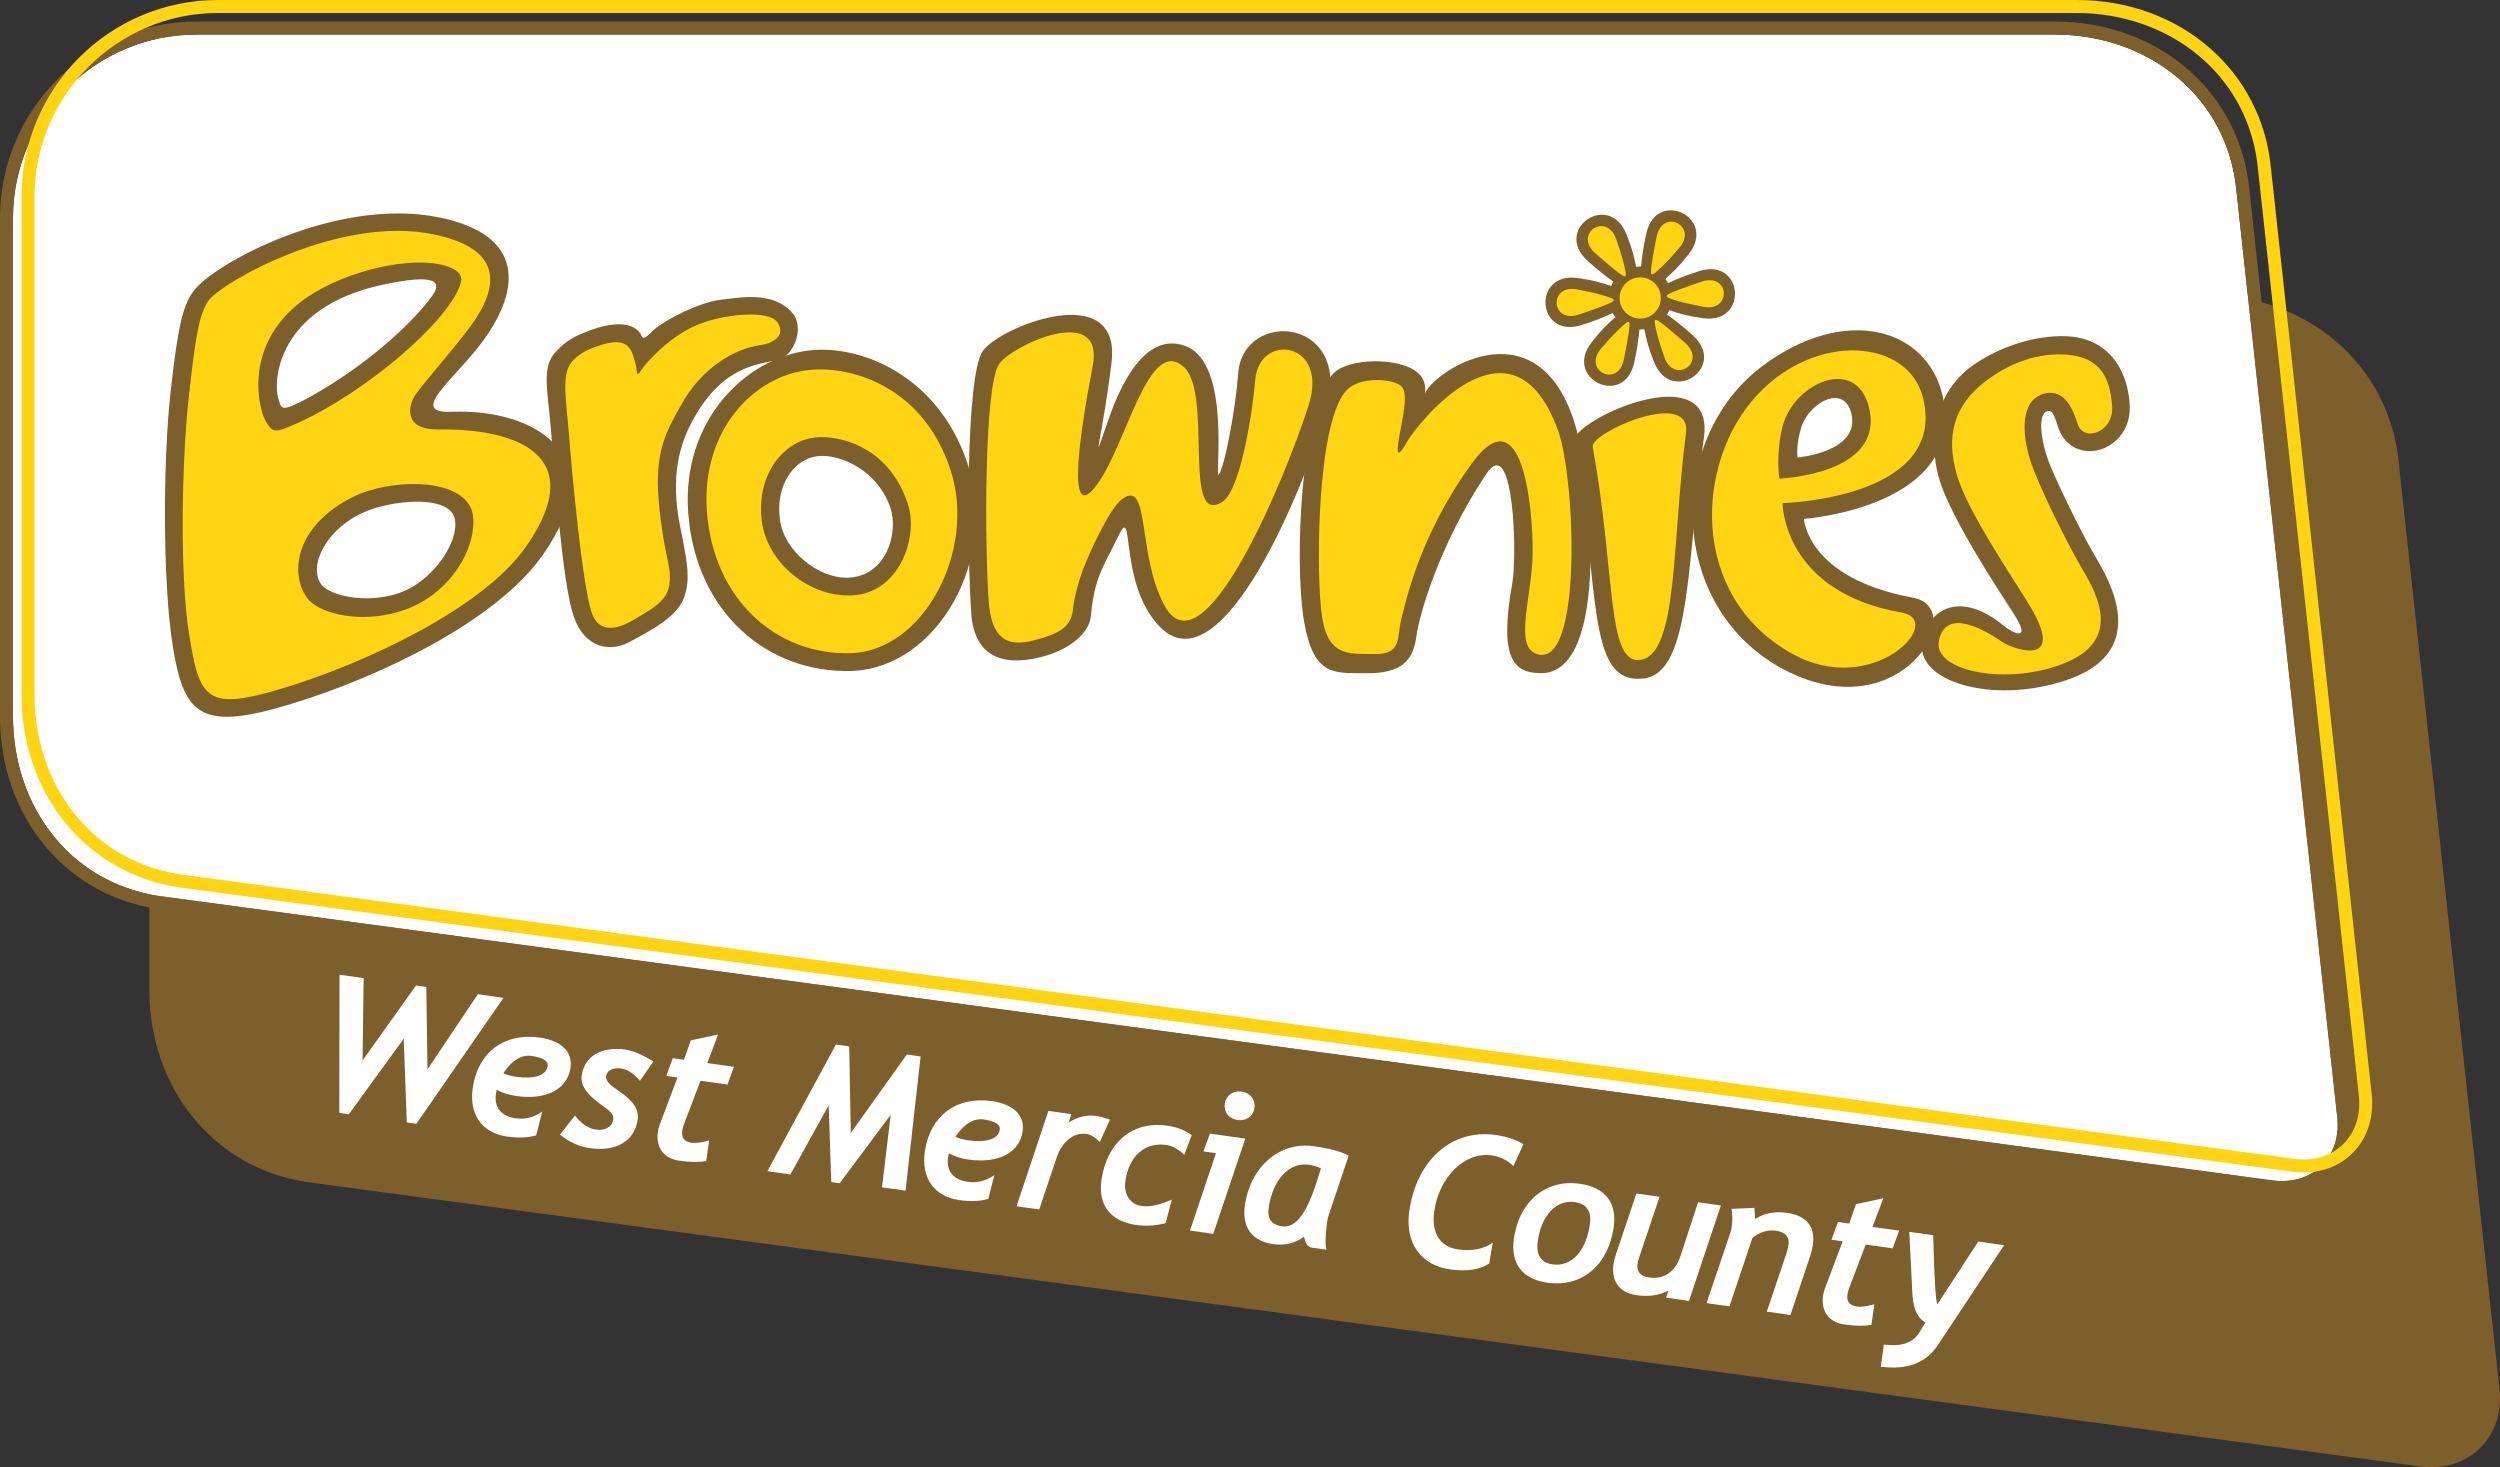 <?xml version="1.0" encoding="utf-8"?>
<!-- Generator: Adobe Illustrator 26.3.1, SVG Export Plug-In . SVG Version: 6.00 Build 0)  -->
<svg version="1.1" id="Layer_1" xmlns="http://www.w3.org/2000/svg" xmlns:xlink="http://www.w3.org/1999/xlink" x="0px" y="0px"
	 viewBox="0 0 340.78 200" style="enable-background:new 0 0 340.78 200;" xml:space="preserve">
<rect x="0" y="0" width="340.78" height="200" fill="#333333" stroke="none"/>
<style type="text/css">
	.st0{clip-path:url(#SVGID_00000168113070279467525150000000829294520719369888_);fill:#7D5F2B;}
	.st1{clip-path:url(#SVGID_00000168113070279467525150000000829294520719369888_);fill:#FFFFFF;}
	.st2{fill:#FFD513;}
	.st3{clip-path:url(#SVGID_00000080922522525889109750000000985720145786191779_);fill:#DBD0BF;}
	.st4{fill:#7D5F2B;}
	.st5{fill:#FFFFFF;}
</style>
<g>
	<g>
		<defs>
			<polyline id="SVGID_1_" points="0,200 340.78,200 340.78,0 0,0 0,200 			"/>
		</defs>
		<clipPath id="SVGID_00000070090887005605269210000013946563389687179447_">
			<use xlink:href="#SVGID_1_"  style="overflow:visible;"/>
		</clipPath>
		<path style="clip-path:url(#SVGID_00000070090887005605269210000013946563389687179447_);fill:#7D5F2B;" d="M300.49,40.17H47.13
			c-14.76,0-26.77,12.01-26.77,26.77v67.97c0,13.43,8.74,24.2,21.26,26.19l288.27,38.79c0.51,0.07,1.03,0.1,1.53,0.1
			c2.8,0,5.29-1.06,7.02-3c1.79-1.99,2.59-4.72,2.27-7.67L326.98,63.11C325.75,49.83,314.61,40.17,300.49,40.17"/>
		<path style="clip-path:url(#SVGID_00000070090887005605269210000013946563389687179447_);fill:#FFFFFF;" d="M318.59,152.29
			L304.86,26.07c-1.21-13.06-12.22-21.36-24.73-21.36H26.77c-13.75,0-25,11.25-25,25v67.97c0,11.95,7.49,22.49,19.76,24.44
			l288.22,38.79C315.21,161.63,319.18,157.76,318.59,152.29"/>
		<path style="clip-path:url(#SVGID_00000070090887005605269210000013946563389687179447_);fill:#7D5F2B;" d="M280.13,2.94H26.77
			C12.01,2.94,0,14.95,0,29.71v67.97c0,13.43,8.74,24.2,21.26,26.19l288.27,38.79c0.51,0.07,1.03,0.1,1.53,0.1
			c2.8,0,5.29-1.06,7.02-3c1.79-1.99,2.59-4.72,2.27-7.67L306.62,25.88C305.39,12.6,294.24,2.94,280.13,2.94 M280.13,4.71
			c12.51,0,23.52,8.3,24.73,21.36l13.74,126.22c0.54,5.02-2.77,8.7-7.53,8.7c-0.42,0-0.86-0.03-1.3-0.09L21.53,122.12
			C9.27,120.17,1.77,109.64,1.77,97.68V29.71c0-13.75,11.25-25,25-25H280.13"/>
	</g>
	<path class="st2" d="M283.07,0H29.71C14.95,0,2.94,12.01,2.94,26.77v67.97c0,13.43,8.74,24.2,21.26,26.19l288.27,38.79
		c0.52,0.07,1.03,0.1,1.53,0.1c2.8,0,5.29-1.06,7.02-3c1.79-1.99,2.59-4.72,2.27-7.67L309.56,22.94C308.33,9.66,297.19,0,283.07,0
		 M283.07,1.77c12.51,0,23.52,8.3,24.73,21.36l13.74,126.22c0.54,5.02-2.77,8.7-7.53,8.7c-0.42,0-0.86-0.03-1.3-0.09L24.47,119.18
		c-12.27-1.95-19.76-12.48-19.76-24.44V26.77c0-13.75,11.25-25,25-25H283.07"/>
	<g>
		<defs>
			<polyline id="SVGID_00000101786362860442544730000004910067247155687339_" points="261.94,93.83 290.23,93.83 290.23,45.95 
				261.94,45.95 261.94,93.83 			"/>
		</defs>
		<clipPath id="SVGID_00000175286414492995463140000004377552777093900969_">
			<use xlink:href="#SVGID_00000101786362860442544730000004910067247155687339_"  style="overflow:visible;"/>
		</clipPath>
		<path style="clip-path:url(#SVGID_00000175286414492995463140000004377552777093900969_);fill:#DBD0BF;" d="M273.51,93.83
			c-6.11,0-11.49-2.24-11.57-6.03v-0.16c0.01-0.39,0.07-0.79,0.19-1.2c0.78-2.68,2.87-3.58,4.94-3.58c1.72,0,3.43,0.62,4.37,1.35
			c2.25,1.76,3.31,2.24,3.81,2.24c0.3,0,0.4-0.17,0.44-0.34c0.04-0.17,0.02-0.34,0.06-0.34c0.02,0,0.07,0.05,0.15,0.17
			c0.04,0.06,0.07,0.1,0.07,0.1c0.01,0-11.26-16.59-11.88-22.24c-0.65-5.89,0.07-10.08,4.89-13.84c3.12-2.44,7.97-4.01,12.1-4.01
			c0.34,0,0.67,0.01,0.99,0.03c4.92,0.32,7.58,3.78,8.12,8.75c0.38,3.45-2.08,6.75-4.98,6.75c-1.11,0-2.28-0.48-3.39-1.62
			c-1.72-1.77-1.51-4-2.47-4c-0.12,0-0.25,0.03-0.4,0.1c-1.28,0.58-0.63,4.26,0.41,7.56c1.21,3.84,4.63,9.68,6.48,12.85
			c2.1,3.59,6.03,12.21-3.88,15.97C279.29,93.36,276.32,93.83,273.51,93.83"/>
	</g>
	<path class="st4" d="M268.78,49.91c3.34-2.44,8.49-4.3,12.98-4.07c6.49,0.32,8.47,5.78,8.55,9.67c0.12,6.13-7.85,8.38-9.76,2.73
		c-0.5-1.49-0.72-2.5-1.57-2.15c-1.27,0.53-0.84,4.27,0.63,7.7c1.43,3.36,4.42,9.45,6.22,12.44c2.97,4.94,6.13,13-4.12,16.47
		c-10.23,3.47-21.12,0.09-19.6-5.6c1.4-5.21,6.12-5.82,10.87-1.92c1.38,1.14,4.17,2.53,1.4-1.75c-1.97-3.04-8.62-13.09-10.08-18.26
		C262.8,59.84,263.76,53.58,268.78,49.91"/>
	<path class="st2" d="M270.61,52c3.27-2.53,7.28-3.99,11.24-3.64c4.52,0.4,5.82,3.23,6.06,7.11c0.21,3.44-3.88,4.85-4.69,2.34
		c-0.55-1.7-1.7-5.01-4.69-4.12c-3.18,0.95-2.91,5.5-1.78,9.05c1.13,3.56,5.09,11.36,6.79,14.31c1.78,3.07,6.18,9.82-1.82,13.22
		c-7.87,3.34-18.32,1.28-17.42-2.95c1.01-4.73,6.56-1.22,8.73,0.24c1.25,0.85,8.57,3.56,3.88-4.61
		c-1.79-3.11-8.73-13.09-10.18-18.27C265.23,59.35,266.33,55.32,270.61,52"/>
	<path class="st4" d="M245.02,62.36c0,0,8.53-0.72,7.36-5.91c-0.94-4.18-5.71-1.7-6.83,1.77C244.78,60.62,245.02,62.36,245.02,62.36
		 M260.76,81.47c7.82,1.43-1.49,18.08-17.37,9.91c-16.25-8.37-16.41-31.57-3.16-41.48c11.27-8.43,22.49-5.2,24.59,4.12
		c3.4,15.1-18.92,16.71-18.92,16.71S246.29,78.82,260.76,81.47"/>
	<path class="st2" d="M242.55,65.24c0,0,14.38-0.51,12.23-9.64c-1.7-7.22-10.27-3.41-11.79,2.51
		C242.01,61.98,242.55,65.24,242.55,65.24 M259.21,83.5c6.15,1.07-3.88,11.76-14.92,5.61c-14.17-7.89-13.23-26.25-4.71-35.33
		c8.06-8.59,20.59-7.58,22.56,0.48c3.36,13.75-19.16,14.32-19.16,14.32S242.96,80.66,259.21,83.5"/>
	<path class="st4" d="M214.54,60.27c-0.54-2.92,19.33-11.99,17.72-0.6c-2.38,16.8-1.67,32.08-8.24,32.82
		C216.09,93.39,218.24,80.2,214.54,60.27"/>
	<path class="st2" d="M217.11,60.93c-0.36-1.97,13.51-8.05,12.71-1.91c-1.91,14.74-1.07,29.95-6.09,30.91
		C218.95,90.84,220.28,78.35,217.11,60.93"/>
	<path class="st4" d="M194.18,53.78c0.91-2.97,14.94-12.39,20.28,3.32c2.55,7.5,5.15,34.9-4.51,34.66c-3.29-0.08-5.77-1.45-3.8-12.3
		c0.66-3.63,0.25-20.56-3.55-14.86c-6.63,9.95-9.2,19.64-9.5,21.96c-0.41,3.22-1.73,5.28-6.93,5.21c-4.2-0.06-7.07,0.54-8.39-6.95
		c-1.44-8.16-0.42-29.52,4.02-33.96c2.1-2.1,8.99-2.19,11.47-0.05C195.05,52.36,193.86,54.81,194.18,53.78"/>
	<path class="st2" d="M191.8,60.23c1.39-2.49,14.3-18.77,20.57-1.58c2.39,6.55,3.42,32.81-2.96,30.47
		c-2.87-1.05-0.86-6.94-0.53-12.63c0.27-4.64-0.79-23.54-8.23-13.35c-7.3,10.01-9.14,19.37-9.66,21.36
		c-0.58,2.22,0.18,4.71-3.52,4.65c-3.7-0.06-6.72,0.55-7.39-6.12c-0.72-7.15-0.37-25.99,3.54-29.9c1.85-1.85,6.22-1.51,7.37-0.51
		c0.95,0.84,0.33,3.62,0.09,5.05C190.8,59.36,189.64,64.1,191.8,60.23"/>
	<path class="st4" d="M133.94,47.88c2.26-3.34,19-10.01,17.57,1.59c-1.33,10.77-2.82,14.68-0.72,8.59
		c0.96-2.79,4.39-13.2,10.74-10.92c6.47,2.32,3.96,18.45,4.61,17.55c0.81-1.12,2.3-8.99,2.64-13.79c0.63-8.91,16.12-7.83,11.86,5.78
		c-4.16,13.29-14.73,36.84-22.56,28.74c-5.7-5.89-3.36-17.14-5.64-12.35c-1.05,2.2-1.8,3.38-2.6,5.42c-0.79,2.03-0.99,4.07-1.16,5.6
		c-0.28,2.37-3.03,4.34-5.95,5.24c-3.43,1.05-9.79,1.97-10.33-5.67C131.82,75.5,131.58,51.37,133.94,47.88"/>
	<path class="st2" d="M136.15,49.69c1.66-2.6,14.46-8.5,12.8,0.18c-1.84,9.62-3.63,21.89,0.58,16.2
		c4.08-5.52,7.03-20.46,11.86-16.02c3.97,3.64-0.29,21.9,5.24,18.35c2.51-1.61,4.12-12.39,4.48-16.65
		c0.54-6.49,10.13-5.26,7.25,3.58c-3.54,10.88-14.46,36.79-19.65,27.17c-3.77-7-1.87-17.45-5.82-14.41
		c-1.75,1.34-4.48,7.52-5.19,9.36c-0.72,1.84-1.34,4.39-1.43,5.5c-0.18,2.15-1.43,3.18-4.07,3.98c-3.09,0.94-6.94,1.92-7.43-4.97
		C134.24,74.62,134.11,52.89,136.15,49.69"/>
	<path class="st4" d="M106.31,70.85c0.57,4.27,5.22,7.96,9.17,7.9c5.28-0.09,7.1-6.09,5.86-9.62c-1.76-5.02-6.59-7.06-9.4-6.98
		C108.36,62.24,105.66,66,106.31,70.85 M110.33,47.77c7.03-0.81,17.46,3.42,21.49,15.22c4.48,13.12-4.05,28.11-15.76,28.47
		c-11.3,0.34-21.23-7.84-22.25-21.58C92.9,57.48,101.52,48.78,110.33,47.77"/>
	<path class="st2" d="M103.84,71c0.72,5.77,6.49,10.43,12.31,10.16c6.42-0.3,9.09-7.88,7.61-12.44c-2.34-7.22-8.33-9.24-12.04-9.13
		C106.97,59.72,103.04,64.57,103.84,71 M110.55,50.41c5.77-0.49,15.34,2.41,19.02,13.65c3.58,10.92-3.63,24.71-13.65,24.98
		c-9.98,0.27-18.67-7.21-19.56-19.34C95.55,58.75,102.74,51.07,110.55,50.41"/>
	<path class="st4" d="M87.5,45.86c0.24,0.55,0.92-0.24,1.59-0.86c1.53-1.41,6.35-3.85,9.23-4.15c2.59-0.28,7.01-1.21,9.65,1.77
		c1.89,2.14,0.07,6.22-2.2,6.54c-4.07,0.57-7.76,1.96-11,7.52c-2.14,3.68-3.48,8.19-2.02,15.28c1.07,5.19,1.26,6.94,0.61,9.17
		c-0.86,2.93-4.52,4.71-7.52,6.36c-2.57,1.4-6.1,1-7.64-3.48c-1.53-4.46-2.58-19.04-3.06-25c-0.47-5.96-1.38-8.89,0.61-11.05
		c1.53-1.65,2.69-2.14,4.22-2.75C83.16,43.92,86.5,43.61,87.5,45.86"/>
	<path class="st2" d="M85.98,47.72c0.45,0.81,0.76,2.28,0.81,2.82c0.04,0.54,0.13,0.67,0.72-0.22c0.58-0.9,4.03-4.83,8.24-6.31
		c3.72-1.3,9.11-1.68,10.21-0.09c1.21,1.75-0.45,2.86-2.37,3.13c-3.45,0.48-7.97,3.09-10.74,8.15c-1.83,3.33-3.72,6.11-3.04,13.29
		c0.72,7.65,1.79,8.55,1.43,11.24c-0.3,2.28-2.73,3.45-4.16,4.34c-1.43,0.89-5.24,3.27-6.49-0.76c-1.25-4.03-2.6-18.62-3-23.68
		c-0.4-5.06-1.1-8.5,0.31-10.25c0.76-0.94,1.96-1.68,3.54-2.19C82.93,46.69,85.05,46.06,85.98,47.72"/>
	<path class="st4" d="M58.87,40.39c1.81-2.48-0.55-2.9-6.74-1.57c-14.37,3.09-14.96,13.16-14.17,15.58c0.41,1.28,0.2,1.97,4.31-0.31
		C49.47,50.1,55.89,44.46,58.87,40.39 M43.83,79.71c1.49,1.88,8.55,3.05,13.09-0.16c4.17-2.95,5.86-7.48,4.88-9.36
		c-1.42-2.72-8.42-1.92-11.86-0.51C44.38,71.96,41.93,77.3,43.83,79.71 M26.37,39.69c2.74-3.76,19.56-12.89,33.48-10.06
		c11.71,2.38,11.19,9.8,5.91,16.95c-3.76,5.09-10.26,9.79-4.23,9.55c11-0.43,22.16,5.56,12.53,19.42
		c-6.47,9.31-22.83,16.88-34.22,20.36c-12.3,3.76-14.75,1.83-16.29-7.83c-1.41-8.87-1.32-25.35-0.31-34.54
		C24.25,44.36,24.95,41.63,26.37,39.69"/>
	<path class="st2" d="M41.84,81.47c2.18,3.01,11.59,4.26,17.68-0.81c4.79-3.98,5.68-9.49,4.61-11.55
		c-2.17-4.16-11.28-3.66-15.8-1.48C40.19,71.58,39.47,78.2,41.84,81.47 M62.84,38.46c0.73-2.76-7.08-4.12-16.38-0.36
		c-14.28,5.78-11.28,17.5-10.3,19.2c1.01,1.75,1.25,1.79,4.34,0.4C49.77,53.54,61.45,43.66,62.84,38.46 M28.37,41.05
		c1.52-2.37,17.86-11.82,30.8-9.09c10.62,2.24,8.28,8.33,4.34,13.34c-3.94,5.01-6.13,7.3-6.98,8.68c-0.85,1.39-1.62,4.63,3.31,4.56
		c10.25-0.13,20.59,3.31,11.95,15.85c-5.99,8.69-22.47,16.16-33.08,19.38C28.1,97,27.2,95.39,25.77,86.4
		c-1.31-8.25-0.98-23.68-0.04-32.23C26.67,45.62,27.16,42.93,28.37,41.05"/>
	<path class="st4" d="M222.76,49.44c-1.39,6.2-9.71,2.18-5.79-2.8c1.4-1.78,2.05-2.36,3.43-3.6c2.53-2.26,3.41-1.79,3.12,1.46
		C223.34,46.39,223.15,47.67,222.76,49.44"/>
	<path class="st4" d="M224.41,31.83c1.39-6.21,9.71-2.18,5.79,2.8c-1.4,1.78-2.05,2.36-3.43,3.6c-2.53,2.26-3.41,1.79-3.12-1.46
		C223.83,34.89,224.02,33.61,224.41,31.83"/>
	<path class="st4" d="M215.54,44.32c-6.07,1.9-6.74-7.32-0.47-6.42c2.23,0.32,3.07,0.59,4.83,1.17c3.22,1.06,3.25,2.05,0.29,3.43
		C218.48,43.3,217.28,43.78,215.54,44.32"/>
	<path class="st4" d="M216.37,35.52c-4.68-4.3,2.97-9.49,5.32-3.62c0.84,2.1,1.02,2.96,1.4,4.77c0.69,3.32-0.15,3.84-2.83,1.97
		C218.73,37.55,217.71,36.75,216.37,35.52"/>
	<path class="st4" d="M231.63,36.95c6.07-1.9,6.74,7.32,0.47,6.42c-2.24-0.32-3.07-0.59-4.83-1.17c-3.22-1.06-3.25-2.05-0.29-3.43
		C228.69,37.97,229.89,37.5,231.63,36.95"/>
	<path class="st4" d="M230.8,45.76c4.68,4.3-2.97,9.49-5.32,3.62c-0.84-2.1-1.02-2.96-1.4-4.77c-0.69-3.32,0.15-3.84,2.83-1.97
		C228.44,43.72,229.46,44.53,230.8,45.76"/>
	<path class="st4" d="M227.88,40.62c0,2.37-1.92,4.29-4.29,4.29c-2.37,0-4.29-1.92-4.29-4.29s1.92-4.29,4.29-4.29
		C225.96,36.32,227.88,38.25,227.88,40.62"/>
	<path class="st2" d="M221.38,48.88c-0.75,4.16-5.76,1.62-3.1-1.4c0.94-1.07,1.39-1.61,2.26-2.45c1.69-1.63,1.76-1.61,1.42,0.63
		C221.76,47,221.6,47.64,221.38,48.88"/>
	<path class="st2" d="M225.79,32.4c0.75-4.16,5.76-1.62,3.1,1.4c-0.94,1.07-1.39,1.61-2.26,2.45c-1.69,1.63-1.76,1.61-1.42-0.63
		C225.41,34.28,225.57,33.64,225.79,32.4"/>
	<path class="st2" d="M217.55,34.6c-3.23-2.73,1.48-5.8,2.76-1.98c0.45,1.35,0.7,2,0.99,3.18c0.56,2.28,0.51,2.33-1.26,0.92
		C218.99,35.88,218.51,35.42,217.55,34.6"/>
	<path class="st2" d="M215.34,42.84c-3.98,1.43-4.28-4.18-0.33-3.38c1.39,0.28,2.08,0.39,3.25,0.73c2.26,0.65,2.27,0.72,0.17,1.55
		C217.16,42.24,216.53,42.42,215.34,42.84"/>
	<path class="st2" d="M229.62,46.67c3.23,2.73-1.48,5.8-2.76,1.98c-0.45-1.35-0.7-2-0.99-3.18c-0.56-2.28-0.51-2.33,1.26-0.92
		C228.18,45.4,228.66,45.86,229.62,46.67"/>
	<path class="st2" d="M231.83,38.43c3.98-1.43,4.28,4.18,0.33,3.38c-1.4-0.28-2.08-0.4-3.25-0.73c-2.26-0.65-2.27-0.72-0.17-1.55
		C230.01,39.04,230.64,38.86,231.83,38.43"/>
	<path class="st2" d="M226.39,40.62c0,1.55-1.26,2.81-2.81,2.81c-1.55,0-2.81-1.26-2.81-2.81s1.26-2.81,2.81-2.81
		C225.14,37.81,226.39,39.06,226.39,40.62"/>
	<polygon class="st5" points="56.75,153.19 68.63,136.02 65.14,135.52 58.27,145.76 58.11,134.53 56.7,134.34 49.42,144.56 
		49.57,133.33 46.28,132.87 46.25,151.71 47.55,151.89 55.03,141.59 55.45,153 56.75,153.19 	"/>
	<path class="st5" d="M69.14,154.93c1.5,0.21,2.81,0.16,3.95-0.17l0.82-3.24c-0.69,0.47-1.9,1.16-3.61,0.92
		c-1.99-0.28-2.96-1.48-2.7-3.32c0.02-0.15,0.08-0.35,0.1-0.56c0.85,0.43,1.72,0.71,2.66,0.84c4.1,0.58,6.99-0.91,7.41-3.87
		c0.31-2.17-1.27-3.69-4.23-4.1c-4.84-0.68-8.42,2.04-9.1,6.88C63.92,151.93,65.7,154.44,69.14,154.93L69.14,154.93z M72.43,143.93
		c1.58,0.22,2.32,0.69,2.22,1.4c-0.18,1.27-1.79,1.8-4.31,1.45c-0.64-0.09-1.21-0.25-1.73-0.48
		C69.28,145.25,70.64,143.68,72.43,143.93L72.43,143.93z M80.43,156.51c3.59,0.51,6.09-0.99,6.5-3.92c0.27-1.91-1.51-3.15-3.16-4.29
		c-0.83-0.58-1.22-1.13-1.15-1.62c0.11-0.79,0.95-1.19,2.07-1.03c0.84,0.12,1.7,0.68,2.54,1.68l1.85-2.65
		c-1.53-0.92-2.81-1.46-3.85-1.61c-3.24-0.46-5.56,0.91-5.93,3.51c-0.27,1.91,1.57,3.24,3.32,4.5c0.73,0.52,1.05,1.01,0.99,1.44
		c-0.15,1.1-1.09,1.64-2.41,1.45c-0.99-0.14-1.95-0.77-2.82-1.91l-2.05,2.6C77.61,155.7,78.98,156.31,80.43,156.51L80.43,156.51z"/>
	<path class="st5" d="M92.56,158.21c1.53,0.22,2.77,0.23,3.71,0.05l0.39-2.8c-1.08,0.29-1.87,0.39-2.33,0.32
		c-1.02-0.14-1.46-0.67-1.34-1.59c0.04-0.31,0.15-0.71,0.32-1.15l2.18-5.72l3.67,0.52l0.89-2.42l-3.64-0.51l1.48-3.9l-3.73,0.8
		l-0.92,2.65l-1.53-0.22l-0.89,2.42l1.53,0.22l-2.44,6.47c-0.12,0.32-0.19,0.62-0.24,0.98C89.38,156.41,90.49,157.92,92.56,158.21
		L92.56,158.21z"/>
	<polygon class="st5" points="114.46,161.29 121.41,151.96 120.23,161.85 123.44,162.3 125.49,144.01 123.61,143.74 115.97,154.44 
		115.76,142.64 113.95,142.38 104.6,159.65 107.74,160.09 112.96,150.66 113.31,161.13 114.46,161.29 	"/>
	<path class="st5" d="M130.77,163.59c1.5,0.21,2.81,0.16,3.95-0.17l0.82-3.24c-0.69,0.47-1.9,1.16-3.61,0.92
		c-1.99-0.28-2.96-1.48-2.7-3.32c0.02-0.15,0.08-0.35,0.1-0.56c0.85,0.43,1.72,0.71,2.66,0.84c4.1,0.58,6.99-0.91,7.41-3.87
		c0.31-2.17-1.27-3.69-4.23-4.1c-4.84-0.68-8.42,2.04-9.1,6.88C125.55,160.59,127.33,163.1,130.77,163.59L130.77,163.59z
		 M134.06,152.59c1.58,0.22,2.32,0.69,2.22,1.4c-0.18,1.27-1.79,1.8-4.31,1.45c-0.64-0.09-1.21-0.25-1.73-0.48
		C130.91,153.91,132.28,152.34,134.06,152.59L134.06,152.59z M141.66,164.86l2.46-7.32c0.56-1.58,2.04-3.25,3.98-2.97
		c0.56,0.08,1.18,0.45,1.82,1.09l1.39-3.05c-0.87-0.28-1.47-0.44-1.8-0.49c-1.33-0.19-2.61,0.1-3.84,0.89l0.37-1.14l-3.13-0.44
		l-4.35,13.01L141.66,164.86L141.66,164.86z"/>
	<path class="st5" d="M154.85,166.97c1.35,0.19,2.69,0.12,4.04-0.24l0.84-3.21c-1.64,0.73-3,1.03-4.13,0.87
		c-1.55-0.22-2.45-1.59-2.2-3.38c0.48-3.41,2.65-5.34,5.53-4.94c0.89,0.13,1.71,0.58,2.51,1.34l1-2.67c-0.89-0.67-2-1.11-3.33-1.3
		c-4.74-0.67-8.25,2.27-8.98,7.49C149.66,164.27,151.4,166.49,154.85,166.97L154.85,166.97z"/>
	<path class="st5" d="M165.38,168.19l4.37-12.98l-4.82-0.68l-0.89,2.42l1.71,0.24l-3.54,10.55L165.38,168.19L165.38,168.19z
		 M168.71,152.67c1.17,0.17,2.12-0.51,2.29-1.65c0.16-1.12-0.59-2.06-1.74-2.22c-1.2-0.17-2.15,0.53-2.31,1.65
		C166.78,151.6,167.51,152.51,168.71,152.67L168.71,152.67z"/>
	<path class="st5" d="M173.56,169.59c1.58,0.22,3.01-0.12,4.2-1.02c0.15,0.93,0.53,1.43,1.11,1.51l1.94,0.27
		c-0.18-0.73-0.16-2,0.1-3.83c0.05-0.36,0.12-0.68,0.25-1.01l2.68-7.97c-0.94-0.55-2.51-0.98-4.78-1.3
		c-4.64-0.65-8.63,2.79-9.37,8.06C169.26,167.3,170.68,169.19,173.56,169.59L173.56,169.59z M178.44,158.77
		c0.51,0.07,1.06,0.23,1.62,0.49c-1.22,4.06-2.67,8.28-5.32,7.9c-1.4-0.2-2.01-1.01-1.81-2.46
		C173.47,160.82,175.71,158.38,178.44,158.77L178.44,158.77z"/>
	<path class="st5" d="M197.69,173.04c2.22,0.31,4,0.04,5.31-0.81l0.48-2.84c-1.24,0.87-2.82,1.19-4.73,0.92
		c-2.45-0.34-3.66-2.26-3.25-5.16c0.67-4.77,4.19-8.17,7.81-7.66c1.15,0.16,2.14,0.64,2.99,1.46l1.36-2.98
		c-1.05-0.64-2.35-1.06-3.8-1.26c-5.96-0.84-10.77,3.4-11.76,10.4C191.49,169.41,193.66,172.47,197.69,173.04L197.69,173.04z"/>
	<path class="st5" d="M210.95,174.85c4.69,0.66,8.29-2.39,9.02-7.59c0.47-3.31-1.16-5.41-4.63-5.9c-4.61-0.65-8.26,2.37-8.98,7.49
		C205.88,172.24,207.51,174.37,210.95,174.85L210.95,174.85z M214.65,163.86c1.63,0.23,2.32,1.24,2.07,3.02
		c-0.51,3.64-2.51,5.83-5.06,5.47c-1.63-0.23-2.31-1.29-2.04-3.2C210.11,165.66,212.15,163.51,214.65,163.86L214.65,163.86z"/>
	<path class="st5" d="M223.09,176.55c1.68,0.24,3.12,0.02,4.35-0.63l-0.34,0.97l3.13,0.44l4.35-13.01l-3.11-0.44l-2.46,7.5
		c-0.57,1.66-1.94,3.08-4.21,2.76c-1.2-0.17-1.73-0.79-1.58-1.89c0.03-0.23,0.13-0.53,0.23-0.88l2.77-8.24l-3.16-0.44l-2.81,8.36
		c-0.14,0.47-0.26,0.9-0.31,1.26C219.61,174.69,220.77,176.23,223.09,176.55L223.09,176.55z"/>
	<path class="st5" d="M244.06,179.25l2.64-7.89c0.22-0.62,0.34-1.15,0.41-1.61c0.36-2.57-0.83-4.04-3.56-4.43
		c-1.66-0.23-3.08,0.06-4.3,0.85l-0.1-1.52l-3.11,0.13c0.11,0.85,0.13,1.68,0.02,2.42c-0.04,0.31-0.1,0.53-0.15,0.71l-3.29,9.72
		l3.13,0.44l3.13-9.33c1-0.8,2.08-1.14,3.18-0.98c1.3,0.18,1.89,0.81,1.73,1.93c-0.06,0.41-0.18,0.94-0.4,1.53l-2.55,7.57
		L244.06,179.25L244.06,179.25z M251.39,180.54c1.53,0.22,2.77,0.23,3.71,0.05l0.39-2.8c-1.08,0.29-1.87,0.39-2.33,0.32
		c-1.02-0.14-1.46-0.67-1.34-1.59c0.04-0.31,0.15-0.71,0.32-1.15l2.18-5.72l3.67,0.52l0.89-2.42l-3.64-0.51l1.48-3.9l-3.73,0.8
		l-0.92,2.65l-1.53-0.22l-0.89,2.42l1.53,0.22l-2.44,6.47c-0.12,0.32-0.19,0.62-0.24,0.98
		C248.21,178.74,249.32,180.25,251.39,180.54L251.39,180.54z"/>
	<path class="st5" d="M256.37,186.3c3.55,0.47,6.12-0.49,7.74-2.89l9.07-13.67l-3.52-0.5l-5.57,8.55c-0.22-0.32-0.43-3.44-0.57-9.41
		l-3.26-0.46l0.42,8.43c0.12,2.1,0.72,3.4,1.79,3.89l-0.85,1.41c-0.87,1.41-2.48,1.94-4.83,1.63L256.37,186.3L256.37,186.3z"/>
</g>
</svg>
